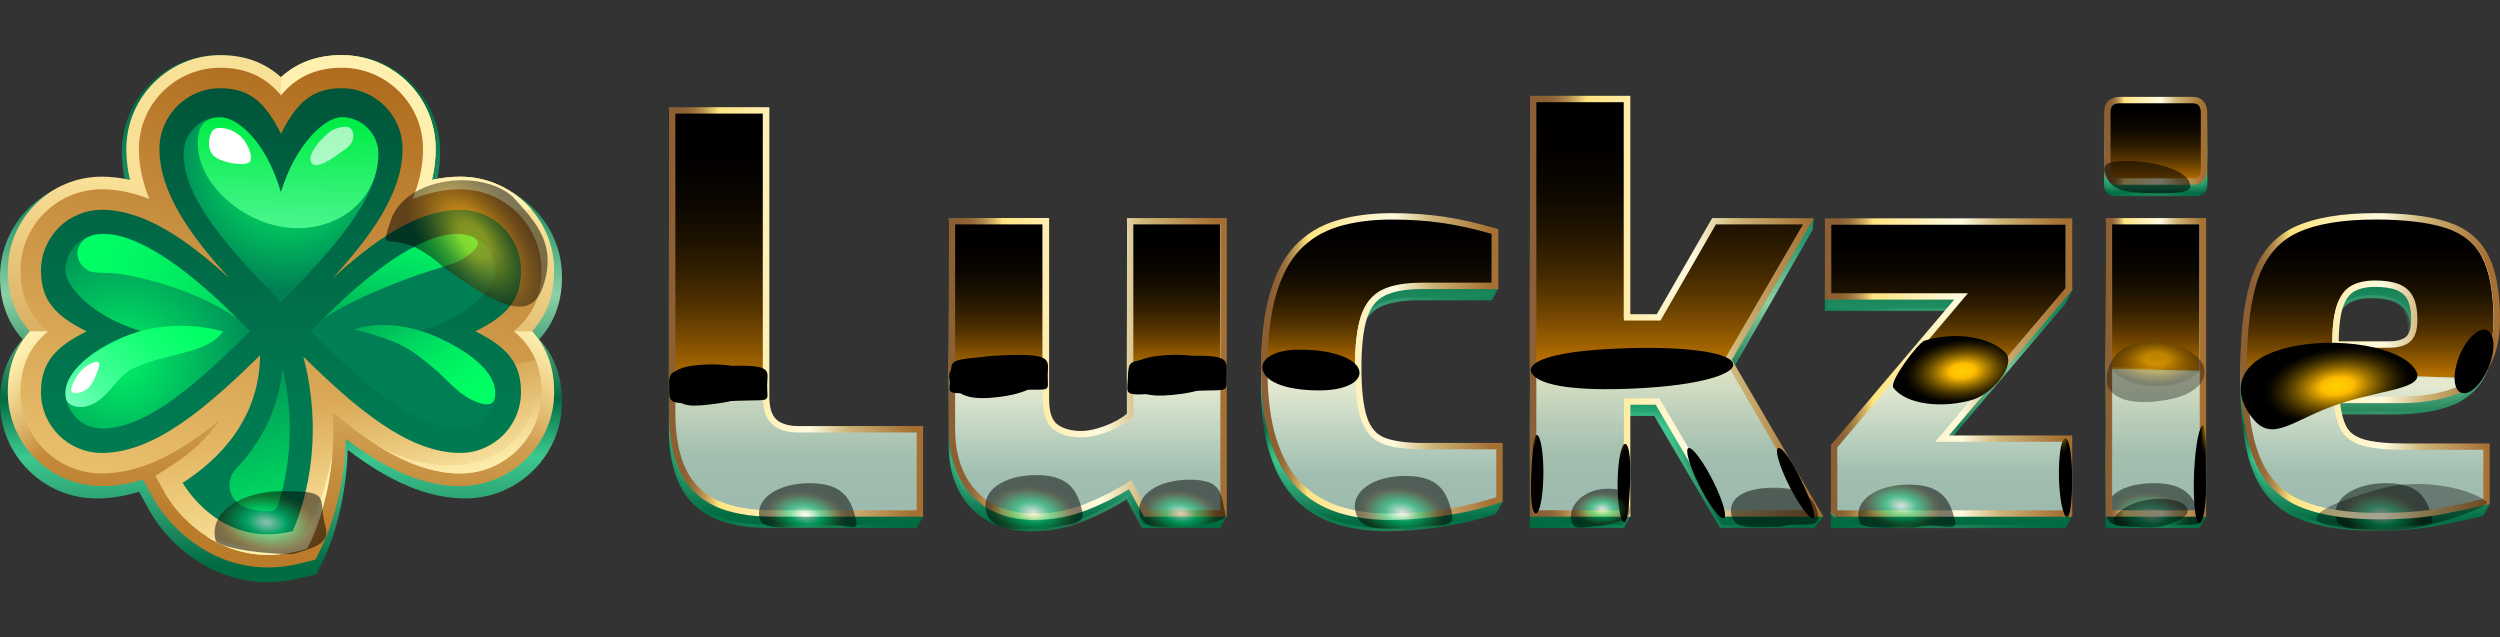<?xml version="1.0" encoding="UTF-8"?>
<svg id="Logo" xmlns="http://www.w3.org/2000/svg" xmlns:xlink="http://www.w3.org/1999/xlink" version="1.1" viewBox="0 0 102 26">
  <rect x="0" y="0" width="102" height="26" fill="#333333" stroke="none"/>
  <!-- Generator: Adobe Illustrator 29.7.1, SVG Export Plug-In . SVG Version: 2.1.1 Build 8)  -->
  <defs>
    <style>
      .st0 {
        fill: url(#linear-gradient2);
      }

      .st1 {
        fill: url(#linear-gradient1);
      }

      .st2 {
        fill: url(#linear-gradient9);
      }

      .st3 {
        fill: url(#linear-gradient3);
      }

      .st4 {
        fill: url(#linear-gradient6);
      }

      .st5 {
        fill: url(#linear-gradient8);
      }

      .st6 {
        fill: url(#linear-gradient7);
      }

      .st7 {
        fill: url(#linear-gradient5);
      }

      .st8 {
        fill: url(#linear-gradient4);
      }

      .st9 {
        fill: url(#radial-gradient27);
      }

      .st10 {
        fill: url(#radial-gradient28);
      }

      .st11 {
        fill: url(#radial-gradient29);
      }

      .st12 {
        fill: url(#linear-gradient60);
      }

      .st13 {
        fill: url(#linear-gradient62);
      }

      .st14 {
        fill: url(#linear-gradient40);
      }

      .st15 {
        fill: url(#linear-gradient41);
      }

      .st16 {
        fill: url(#linear-gradient42);
      }

      .st17 {
        fill: url(#linear-gradient46);
      }

      .st18 {
        fill: url(#linear-gradient48);
      }

      .st19 {
        fill: url(#linear-gradient43);
      }

      .st20 {
        fill: url(#linear-gradient44);
      }

      .st21 {
        fill: url(#linear-gradient47);
      }

      .st22 {
        fill: url(#linear-gradient45);
      }

      .st23 {
        fill: url(#linear-gradient49);
      }

      .st24 {
        fill: url(#linear-gradient50);
      }

      .st25 {
        fill: url(#linear-gradient51);
      }

      .st26 {
        fill: url(#linear-gradient52);
      }

      .st27 {
        fill: url(#linear-gradient59);
      }

      .st28 {
        fill: url(#linear-gradient53);
      }

      .st29 {
        fill: url(#linear-gradient56);
      }

      .st30 {
        fill: url(#linear-gradient54);
      }

      .st31 {
        fill: url(#linear-gradient57);
      }

      .st32 {
        fill: url(#linear-gradient55);
      }

      .st33 {
        fill: url(#linear-gradient58);
      }

      .st34 {
        fill: url(#linear-gradient18);
      }

      .st35 {
        fill: url(#linear-gradient12);
      }

      .st36 {
        fill: url(#linear-gradient15);
      }

      .st37 {
        fill: url(#linear-gradient16);
      }

      .st38 {
        fill: url(#linear-gradient11);
      }

      .st39 {
        fill: url(#linear-gradient10);
      }

      .st40 {
        fill: url(#linear-gradient17);
      }

      .st41 {
        fill: url(#linear-gradient14);
      }

      .st42 {
        fill: url(#linear-gradient19);
      }

      .st43 {
        fill: url(#linear-gradient);
      }

      .st44 {
        opacity: .22;
      }

      .st44, .st45, .st46, .st47, .st48, .st49, .st50, .st51, .st52, .st53 {
        mix-blend-mode: color-dodge;
      }

      .st54, .st55, .st56, .st57, .st58, .st59, .st60, .st61, .st62, .st63, .st64, .st65, .st66, .st67, .st68, .st69, .st70, .st71, .st72, .st73, .st74, .st75, .st76, .st77, .st45, .st46, .st47, .st48, .st49, .st50, .st51, .st52, .st53, .st78, .st79, .st80, .st81, .st82, .st83, .st84, .st85, .st86, .st87 {
        isolation: isolate;
      }

      .st55 {
        fill: url(#radial-gradient);
      }

      .st55, .st56, .st57, .st58, .st59, .st60, .st61, .st62, .st63, .st64, .st65, .st66, .st67, .st68, .st69, .st70, .st71, .st72, .st73, .st74, .st75, .st76, .st77, .st78, .st79, .st80, .st81, .st82, .st83, .st84, .st85, .st86 {
        mix-blend-mode: screen;
      }

      .st55, .st56, .st57, .st58, .st59, .st60, .st61, .st62, .st63, .st64, .st77 {
        opacity: .5;
      }

      .st56 {
        fill: url(#radial-gradient22);
      }

      .st57 {
        fill: url(#radial-gradient23);
      }

      .st58 {
        fill: url(#radial-gradient24);
      }

      .st59 {
        fill: url(#radial-gradient20);
      }

      .st60 {
        fill: url(#radial-gradient21);
      }

      .st61 {
        fill: url(#radial-gradient33);
      }

      .st62 {
        fill: url(#radial-gradient30);
      }

      .st63 {
        fill: url(#radial-gradient31);
      }

      .st64 {
        fill: url(#radial-gradient19);
      }

      .st65 {
        fill: url(#radial-gradient26);
        opacity: .59;
      }

      .st66 {
        fill: url(#radial-gradient25);
      }

      .st66, .st67 {
        opacity: .43;
      }

      .st67 {
        fill: url(#radial-gradient17);
      }

      .st68 {
        fill: url(#radial-gradient18);
        opacity: .68;
      }

      .st88, .st87 {
        fill: #fff;
      }

      .st69 {
        fill: url(#radial-gradient7);
      }

      .st70 {
        fill: url(#radial-gradient9);
      }

      .st71 {
        fill: url(#radial-gradient8);
      }

      .st72 {
        fill: url(#radial-gradient6);
      }

      .st73 {
        fill: url(#radial-gradient3);
      }

      .st74 {
        fill: url(#radial-gradient5);
      }

      .st75 {
        fill: url(#radial-gradient4);
      }

      .st76 {
        fill: url(#radial-gradient2);
      }

      .st89 {
        opacity: .4;
      }

      .st90 {
        opacity: .39;
      }

      .st91 {
        fill: #fff0b0;
      }

      .st77 {
        fill: url(#radial-gradient1);
      }

      .st45 {
        fill: url(#linear-gradient24);
      }

      .st46 {
        fill: url(#linear-gradient25);
      }

      .st47 {
        fill: url(#linear-gradient21);
      }

      .st48 {
        fill: url(#linear-gradient26);
      }

      .st49 {
        fill: url(#linear-gradient23);
      }

      .st50 {
        fill: url(#linear-gradient20);
      }

      .st51 {
        fill: url(#linear-gradient27);
      }

      .st52 {
        fill: url(#linear-gradient22);
      }

      .st53 {
        fill: url(#linear-gradient63);
      }

      .st92 {
        fill: url(#linear-gradient64);
        stroke: url(#linear-gradient65);
      }

      .st92, .st93, .st94, .st95, .st96, .st97, .st98, .st99, .st100, .st101 {
        stroke-miterlimit: 10;
      }

      .st92, .st100 {
        stroke-width: .135px;
      }

      .st93 {
        fill: url(#linear-gradient30);
        stroke: url(#linear-gradient31);
      }

      .st93, .st94, .st95, .st96, .st97, .st98, .st101 {
        stroke-width: .135px;
      }

      .st94 {
        fill: url(#linear-gradient38);
        stroke: url(#linear-gradient39);
      }

      .st95 {
        fill: url(#linear-gradient32);
        stroke: url(#linear-gradient33);
      }

      .st96 {
        fill: url(#linear-gradient34);
        stroke: url(#linear-gradient35);
      }

      .st97 {
        fill: url(#linear-gradient36);
        stroke: url(#linear-gradient37);
      }

      .st98 {
        fill: url(#linear-gradient28);
        stroke: url(#linear-gradient29);
      }

      .st99 {
        stroke: url(#linear-gradient66);
        stroke-width: .26px;
      }

      .st99, .st100, .st101 {
        fill: none;
      }

      .st100 {
        stroke: url(#linear-gradient61);
      }

      .st101 {
        stroke: url(#linear-gradient13);
      }

      .st78 {
        fill: url(#radial-gradient34);
      }

      .st79 {
        fill: url(#radial-gradient32);
      }

      .st80 {
        fill: url(#radial-gradient13);
      }

      .st81 {
        fill: url(#radial-gradient11);
      }

      .st82 {
        fill: url(#radial-gradient14);
      }

      .st83 {
        fill: url(#radial-gradient16);
      }

      .st84 {
        fill: url(#radial-gradient12);
      }

      .st85 {
        fill: url(#radial-gradient15);
      }

      .st86 {
        fill: url(#radial-gradient10);
      }

      .st87 {
        opacity: .64;
      }
    </style>
    <linearGradient id="linear-gradient" x1="32.469" y1="1333.377" x2="32.469" y2="1316.932" gradientTransform="translate(0 -1311.841)" gradientUnits="userSpaceOnUse">
      <stop offset=".033" stop-color="#016b42"/>
      <stop offset=".127" stop-color="#28976a"/>
      <stop offset=".237" stop-color="#3cc78f"/>
      <stop offset=".262" stop-color="#32b782"/>
      <stop offset=".309" stop-color="#188f60"/>
      <stop offset=".346" stop-color="#016b42"/>
      <stop offset=".544" stop-color="#8cd1a6"/>
      <stop offset=".67" stop-color="#39a174"/>
      <stop offset=".697" stop-color="#28976a"/>
      <stop offset=".937" stop-color="#016b42"/>
    </linearGradient>
    <linearGradient id="linear-gradient1" x1="44.376" y1="1333.509" x2="44.376" y2="1321.453" xlink:href="#linear-gradient"/>
    <linearGradient id="linear-gradient2" x1="56.376" y1="1333.509" x2="56.376" y2="1321.253" xlink:href="#linear-gradient"/>
    <linearGradient id="linear-gradient3" x1="68.403" y1="1333.377" x2="68.403" y2="1316.466" xlink:href="#linear-gradient"/>
    <linearGradient id="linear-gradient4" x1="87.958" y1="1333.377" x2="87.958" y2="1321.453" xlink:href="#linear-gradient"/>
    <linearGradient id="linear-gradient5" x1="87.951" y1="1319.835" x2="87.951" y2="1316.511" xlink:href="#linear-gradient"/>
    <linearGradient id="linear-gradient6" x1="96.57" y1="1333.487" x2="96.57" y2="1321.253" xlink:href="#linear-gradient"/>
    <linearGradient id="linear-gradient7" x1="27.275" y1="1325.1" x2="37.637" y2="1325.1" gradientTransform="translate(0 -1311.841)" gradientUnits="userSpaceOnUse">
      <stop offset=".033" stop-color="#016b42"/>
      <stop offset=".235" stop-color="#2b9f70"/>
      <stop offset=".297" stop-color="#3cc78f"/>
      <stop offset=".381" stop-color="#41c68f"/>
      <stop offset=".435" stop-color="#61bc8f"/>
      <stop offset=".442" stop-color="#66bb8f"/>
      <stop offset=".543" stop-color="#8cd1a6"/>
      <stop offset=".703" stop-color="#39a174"/>
      <stop offset=".737" stop-color="#28976a"/>
      <stop offset=".937" stop-color="#016b42"/>
    </linearGradient>
    <linearGradient id="linear-gradient8" x1="38.703" y1="1327.427" x2="50.07" y2="1327.427" xlink:href="#linear-gradient7"/>
    <linearGradient id="linear-gradient9" x1="51.467" y1="1327.327" x2="61.328" y2="1327.327" xlink:href="#linear-gradient7"/>
    <linearGradient id="linear-gradient10" x1="62.425" y1="1324.867" x2="74.372" y2="1324.867" xlink:href="#linear-gradient7"/>
    <linearGradient id="linear-gradient11" x1="85.907" y1="1327.094" x2="90.027" y2="1327.094" xlink:href="#linear-gradient7"/>
    <linearGradient id="linear-gradient12" x1="85.817" y1="1317.848" x2="90.08" y2="1317.848" xlink:href="#linear-gradient7"/>
    <linearGradient id="linear-gradient13" x1="91.456" y1="1327.316" x2="101.754" y2="1327.316" xlink:href="#linear-gradient7"/>
    <linearGradient id="linear-gradient14" x1="32.478" y1="1316.345" x2="32.478" y2="1332.79" gradientTransform="translate(0 -1311.841)" gradientUnits="userSpaceOnUse">
      <stop offset=".398" stop-color="#005338" stop-opacity=".1"/>
      <stop offset=".579" stop-color="#00744d" stop-opacity=".25"/>
      <stop offset=".854" stop-color="#005338" stop-opacity=".8"/>
      <stop offset="1" stop-color="#00492c" stop-opacity=".85"/>
    </linearGradient>
    <linearGradient id="linear-gradient15" x1="44.38" y1="1320.867" x2="44.38" y2="1332.923" xlink:href="#linear-gradient14"/>
    <linearGradient id="linear-gradient16" x1="56.381" y1="1320.667" x2="56.381" y2="1332.923" xlink:href="#linear-gradient14"/>
    <linearGradient id="linear-gradient17" x1="68.36" y1="1315.88" x2="68.36" xlink:href="#linear-gradient14"/>
    <linearGradient id="linear-gradient18" x1="87.951" y1="1315.924" x2="87.951" xlink:href="#linear-gradient14"/>
    <linearGradient id="linear-gradient19" x1="96.706" y1="1320.667" x2="96.706" y2="1332.901" xlink:href="#linear-gradient14"/>
    <radialGradient id="radial-gradient" cx="-3622.287" cy="-1314.612" fx="-3622.287" fy="-1314.612" r="7.753" gradientTransform="translate(254.901 -448.689) rotate(-103.856) scale(.134 .209) skewX(-21.489)" gradientUnits="userSpaceOnUse">
      <stop offset=".041" stop-color="#fff"/>
      <stop offset=".379" stop-color="#00c06e"/>
      <stop offset=".83" stop-color="#1b1400"/>
      <stop offset=".93" stop-color="#070500"/>
      <stop offset="1" stop-color="#000"/>
    </radialGradient>
    <radialGradient id="radial-gradient1" cx="-3622.13" cy="-1270.931" fx="-3622.13" fy="-1270.931" r="7.996" xlink:href="#radial-gradient"/>
    <linearGradient id="linear-gradient20" x1="29.206" y1="1327.546" x2="29.206" y2="1316.374" gradientTransform="translate(0 -1311.841)" gradientUnits="userSpaceOnUse">
      <stop offset="0" stop-color="#c07600"/>
      <stop offset=".07" stop-color="#a26300"/>
      <stop offset=".18" stop-color="#774900"/>
      <stop offset=".29" stop-color="#523200"/>
      <stop offset=".41" stop-color="#342000"/>
      <stop offset=".53" stop-color="#1d1200"/>
      <stop offset=".66" stop-color="#0c0700"/>
      <stop offset=".81" stop-color="#030100"/>
      <stop offset="1" stop-color="#000"/>
    </linearGradient>
    <linearGradient id="linear-gradient21" x1="40.62" y1="1327.139" x2="40.62" y2="1320.896" xlink:href="#linear-gradient20"/>
    <linearGradient id="linear-gradient22" x1="47.878" y1="1326.957" x2="47.878" y2="1320.896" xlink:href="#linear-gradient20"/>
    <linearGradient id="linear-gradient23" x1="56.157" y1="1326.857" x2="56.157" y2="1320.696" xlink:href="#linear-gradient20"/>
    <linearGradient id="linear-gradient24" x1="68.035" y1="1326.744" x2="68.035" y2="1315.909" xlink:href="#linear-gradient20"/>
    <linearGradient id="linear-gradient25" x1="87.826" y1="1326.964" x2="87.826" y2="1320.896" xlink:href="#linear-gradient20"/>
    <linearGradient id="linear-gradient26" x1="88.009" y1="1319.249" x2="88.009" y2="1315.924" xlink:href="#linear-gradient20"/>
    <linearGradient id="linear-gradient27" x1="96.57" y1="1327.271" x2="96.57" y2="1320.696" xlink:href="#linear-gradient20"/>
    <linearGradient id="linear-gradient28" x1="32.459" y1="1326.735" x2="32.459" y2="1344.571" gradientTransform="translate(0 -1311.841)" gradientUnits="userSpaceOnUse">
      <stop offset="0" stop-color="#f7de86" stop-opacity=".8"/>
      <stop offset=".39" stop-color="#005338" stop-opacity=".1"/>
      <stop offset=".579" stop-color="#00744d" stop-opacity=".25"/>
      <stop offset=".854" stop-color="#005338" stop-opacity=".8"/>
      <stop offset="1" stop-color="#00492c" stop-opacity=".85"/>
    </linearGradient>
    <linearGradient id="linear-gradient29" x1="27.338" y1="1330.108" x2="37.579" y2="1330.108" gradientTransform="translate(0 -1311.841)" gradientUnits="userSpaceOnUse">
      <stop offset=".328" stop-color="#f7de86" stop-opacity=".8"/>
      <stop offset=".758" stop-color="#005338" stop-opacity=".1"/>
      <stop offset=".99" stop-color="#00744d" stop-opacity=".25"/>
    </linearGradient>
    <linearGradient id="linear-gradient30" x1="44.36" y1="1326.735" x2="44.36" y2="1344.571" xlink:href="#linear-gradient28"/>
    <linearGradient id="linear-gradient31" x1="38.752" y1="1329.921" x2="49.968" y2="1329.921" xlink:href="#linear-gradient29"/>
    <linearGradient id="linear-gradient32" x1="56.361" y1="1326.735" x2="56.361" y2="1344.571" xlink:href="#linear-gradient28"/>
    <linearGradient id="linear-gradient33" x1="51.495" y1="1329.882" x2="61.227" y2="1329.882" xlink:href="#linear-gradient29"/>
    <linearGradient id="linear-gradient34" x1="68.34" y1="1326.735" x2="68.34" y2="1344.571" xlink:href="#linear-gradient28"/>
    <linearGradient id="linear-gradient35" x1="62.466" y1="1329.779" x2="74.264" y2="1329.779" xlink:href="#linear-gradient29"/>
    <linearGradient id="linear-gradient36" x1="87.943" x2="87.943" y2="1344.571" xlink:href="#linear-gradient28"/>
    <linearGradient id="linear-gradient37" x1="85.958" y1="1329.858" x2="89.928" y2="1329.858" xlink:href="#linear-gradient29"/>
    <linearGradient id="linear-gradient38" x1="96.476" y1="1326.735" x2="96.476" y2="1344.571" xlink:href="#linear-gradient28"/>
    <linearGradient id="linear-gradient39" x1="91.455" y1="1329.969" x2="101.497" y2="1329.969" xlink:href="#linear-gradient29"/>
    <linearGradient id="linear-gradient40" x1="27.295" y1="1324.568" x2="37.662" y2="1324.568" gradientTransform="translate(0 -1311.841)" gradientUnits="userSpaceOnUse">
      <stop offset=".049" stop-color="#8c6034"/>
      <stop offset=".072" stop-color="#906436"/>
      <stop offset=".098" stop-color="#9b723e"/>
      <stop offset=".125" stop-color="#af894b"/>
      <stop offset=".153" stop-color="#cba85d"/>
      <stop offset=".182" stop-color="#eed174"/>
      <stop offset=".194" stop-color="#ffe47f"/>
      <stop offset=".277" stop-color="#ffe998"/>
      <stop offset=".46" stop-color="#fff5cb"/>
      <stop offset=".551" stop-color="#fffadf"/>
      <stop offset=".703" stop-color="#ceb578"/>
      <stop offset=".953" stop-color="#a67033"/>
    </linearGradient>
    <linearGradient id="linear-gradient41" x1="38.709" y1="1326.895" x2="50.051" y2="1326.895" xlink:href="#linear-gradient40"/>
    <linearGradient id="linear-gradient42" x1="51.452" y1="1326.795" x2="61.309" y2="1326.795" xlink:href="#linear-gradient40"/>
    <linearGradient id="linear-gradient43" x1="62.422" y1="1324.335" x2="74.393" y2="1324.335" xlink:href="#linear-gradient40"/>
    <linearGradient id="linear-gradient44" x1="85.849" y1="1324.357" x2="90.054" y2="1324.357" xlink:href="#linear-gradient40"/>
    <linearGradient id="linear-gradient45" x1="91.411" y1="1326.784" x2="102" y2="1326.784" xlink:href="#linear-gradient40"/>
    <radialGradient id="radial-gradient2" cx="-4273.787" cy="490" fx="-4273.787" fy="490" r="14.707" gradientTransform="translate(-345.243 -348.162) rotate(-131.418) scale(.123 .183) skewX(-32.711)" gradientUnits="userSpaceOnUse">
      <stop offset=".05" stop-color="#ffce00"/>
      <stop offset=".22" stop-color="#ffbc00"/>
      <stop offset=".26" stop-color="#edae00"/>
      <stop offset=".42" stop-color="#a67a00"/>
      <stop offset=".57" stop-color="#6a4e00"/>
      <stop offset=".71" stop-color="#3c2c00"/>
      <stop offset=".83" stop-color="#1b1400"/>
      <stop offset=".93" stop-color="#070500"/>
      <stop offset="1" stop-color="#000"/>
    </radialGradient>
    <radialGradient id="radial-gradient3" cx="-7006.098" cy="263.198" fx="-7006.098" fy="263.198" r="16.621" gradientTransform="translate(-331.089 -287.809) rotate(-137.056) scale(.064 .189) skewX(-70.307)" xlink:href="#radial-gradient2"/>
    <radialGradient id="radial-gradient4" cx="-6976.97" cy="167.717" fx="-6976.97" fy="167.717" r="13.38" gradientTransform="translate(-331.089 -287.809) rotate(-137.056) scale(.064 .189) skewX(-70.307)" xlink:href="#radial-gradient2"/>
    <radialGradient id="radial-gradient5" cx="-6987.208" cy="193.801" fx="-6987.208" fy="193.801" r="13.291" gradientTransform="translate(-331.089 -287.809) rotate(-137.056) scale(.064 .189) skewX(-70.307)" xlink:href="#radial-gradient2"/>
    <radialGradient id="radial-gradient6" cx="-6971.27" cy="125.084" fx="-6971.27" fy="125.084" r="13.218" gradientTransform="translate(-331.089 -287.809) rotate(-137.056) scale(.064 .189) skewX(-70.307)" xlink:href="#radial-gradient2"/>
    <radialGradient id="radial-gradient7" cx="-7036.474" cy="23.456" fx="-7036.474" fy="23.456" r="16.912" gradientTransform="translate(-119.934 -310.331) rotate(-117.714) scale(.052 .106) skewX(-46.306)" xlink:href="#radial-gradient2"/>
    <radialGradient id="radial-gradient8" cx="-6954.037" cy="-240.729" fx="-6954.037" fy="-240.729" r="16.685" gradientTransform="translate(-132.941 -285.489) rotate(-125.257) scale(.052 .106) skewX(-46.306)" xlink:href="#radial-gradient2"/>
    <radialGradient id="radial-gradient9" cx="-6934.314" cy="-297.454" fx="-6934.314" fy="-297.454" r="16.554" gradientTransform="translate(-132.941 -285.489) rotate(-125.257) scale(.052 .106) skewX(-46.306)" xlink:href="#radial-gradient2"/>
    <radialGradient id="radial-gradient10" cx="-6905.358" cy="-387.433" fx="-6905.358" fy="-387.433" r="16.401" gradientTransform="translate(-132.941 -285.489) rotate(-125.257) scale(.052 .106) skewX(-46.306)" xlink:href="#radial-gradient2"/>
    <radialGradient id="radial-gradient11" cx="-4740.158" cy="3670.327" fx="-4740.158" fy="3670.327" r="17.461" gradientTransform="translate(210.774 -415.522) rotate(-57.619) scale(.073 .037) skewX(-15.877)" xlink:href="#radial-gradient2"/>
    <radialGradient id="radial-gradient12" cx="-5132.911" cy="71.032" fx="-5132.911" fy="71.032" r="17.022" gradientTransform="translate(130.73 -532.77) rotate(-85.641) scale(.107 .017) skewX(-13.695)" xlink:href="#radial-gradient2"/>
    <radialGradient id="radial-gradient13" cx="-6995.897" cy="-6957.804" fx="-6995.897" fy="-6957.804" r="16.888" gradientTransform="translate(-8.412 -444.608) rotate(-114.315) scale(.086 .017) skewX(-13.816)" xlink:href="#radial-gradient2"/>
    <radialGradient id="radial-gradient14" cx="-7027.363" cy="-7154.909" fx="-7027.363" fy="-7154.909" r="17.461" gradientTransform="translate(-8.412 -444.608) rotate(-114.315) scale(.086 .017) skewX(-13.816)" xlink:href="#radial-gradient2"/>
    <radialGradient id="radial-gradient15" cx="-5982.942" cy="-1722.316" fx="-5982.942" fy="-1722.316" r="16.38" gradientTransform="translate(118.204 -458.725) rotate(-86.829) scale(.086 .017) skewX(-13.816)" xlink:href="#radial-gradient2"/>
    <radialGradient id="radial-gradient16" cx="-5931.686" cy="-1511.228" fx="-5931.686" fy="-1511.228" r="16.569" gradientTransform="translate(118.204 -458.725) rotate(-86.829) scale(.086 .017) skewX(-13.816)" xlink:href="#radial-gradient2"/>
    <radialGradient id="radial-gradient17" cx="-4344.283" cy="469.734" fx="-4344.283" fy="469.734" r="10.794" gradientTransform="translate(-299.437 -401.084) rotate(-125.046) scale(.122 .167) skewX(-29.783)" gradientUnits="userSpaceOnUse">
      <stop offset=".05" stop-color="#ffce00" stop-opacity=".8"/>
      <stop offset=".22" stop-color="#ffbc00"/>
      <stop offset=".26" stop-color="#edae00"/>
      <stop offset=".42" stop-color="#a67a00"/>
      <stop offset=".57" stop-color="#6a4e00"/>
      <stop offset=".71" stop-color="#3c2c00"/>
      <stop offset=".83" stop-color="#1b1400"/>
      <stop offset=".93" stop-color="#070500"/>
      <stop offset="1" stop-color="#000" stop-opacity=".8"/>
    </radialGradient>
    <radialGradient id="radial-gradient18" cx="-4368.735" cy="921.611" fx="-4368.735" fy="921.611" r="5.453" gradientTransform="translate(-452.16 -491.774) rotate(-117.517) scale(.128 .27) skewX(-47.939)" xlink:href="#radial-gradient17"/>
    <radialGradient id="radial-gradient19" cx="-3622.568" cy="-1456.48" fx="-3622.568" fy="-1456.48" r="8.478" xlink:href="#radial-gradient"/>
    <radialGradient id="radial-gradient20" cx="-3623.251" cy="-1498.435" fx="-3623.251" fy="-1498.435" r="7.629" xlink:href="#radial-gradient"/>
    <radialGradient id="radial-gradient21" cx="-3624.418" cy="-1569.744" fx="-3624.418" fy="-1569.744" r="7.87" xlink:href="#radial-gradient"/>
    <radialGradient id="radial-gradient22" cx="-3623.197" cy="-1526.453" fx="-3623.197" fy="-1526.453" r="8.609" xlink:href="#radial-gradient"/>
    <radialGradient id="radial-gradient23" cx="-4239.54" cy="-1503.631" fx="-4239.54" fy="-1503.631" r="8.52" gradientTransform="translate(211.094 -354.439) rotate(-100.308) scale(.087 .14) skewX(-11.145)" xlink:href="#radial-gradient"/>
    <radialGradient id="radial-gradient24" cx="-3806.039" cy="-1417.592" fx="-3806.039" fy="-1417.592" r="8.11" gradientTransform="translate(239.813 -412.015) rotate(-102.699) scale(.115 .182) skewX(-18.275)" xlink:href="#radial-gradient"/>
    <radialGradient id="radial-gradient25" cx="-4352.151" cy="748.656" fx="-4352.151" fy="748.656" r="9.111" gradientTransform="translate(-507.925 -319.554) rotate(-133.837) scale(.128 .27) skewX(-47.939)" xlink:href="#radial-gradient17"/>
    <radialGradient id="radial-gradient26" cx="-4569.844" cy="606.01" fx="-4569.844" fy="606.01" r="6.364" gradientTransform="translate(-353.529 -325.697) rotate(-129.914) scale(.108 .192) skewX(-39.517)" xlink:href="#radial-gradient17"/>
    <linearGradient id="linear-gradient46" x1="11.465" y1="3.248" x2="11.465" y2="24.752" gradientTransform="translate(0 27) scale(1 -1)" xlink:href="#linear-gradient"/>
    <linearGradient id="linear-gradient47" x1="12.846" y1="1313.235" x2="10.535" y2="1333.508" gradientTransform="translate(0 -1311.841)" gradientUnits="userSpaceOnUse">
      <stop offset=".34" stop-color="#f8e096"/>
      <stop offset="1" stop-color="#ba7b2b"/>
    </linearGradient>
    <linearGradient id="linear-gradient48" x1="22.513" y1="1325.807" x2="20.312" y2="1328.956" gradientTransform="translate(0 -1311.841)" gradientUnits="userSpaceOnUse">
      <stop offset="0" stop-color="#fff0b0"/>
      <stop offset="1" stop-color="#f8e096" stop-opacity="0"/>
    </linearGradient>
    <linearGradient id="linear-gradient49" x1=".345" y1="1326.791" x2="2.9" y2="1328.993" xlink:href="#linear-gradient48"/>
    <linearGradient id="linear-gradient50" x1="15.167" y1="1307.707" x2="8.528" y2="1339.361" gradientTransform="translate(0 -1311.841)" gradientUnits="userSpaceOnUse">
      <stop offset="0" stop-color="#994b00"/>
      <stop offset=".83" stop-color="#eec774"/>
    </linearGradient>
    <linearGradient id="linear-gradient51" x1="11.886" y1="1328.914" x2="13.841" y2="1334.072" gradientTransform="translate(0 -1311.841)" gradientUnits="userSpaceOnUse">
      <stop offset="0" stop-color="#f3d98f" stop-opacity="0"/>
      <stop offset="1" stop-color="#fff0b0"/>
    </linearGradient>
    <linearGradient id="linear-gradient52" x1="11.465" y1="1333.769" x2="11.465" y2="1314.826" gradientTransform="translate(0 -1311.841)" gradientUnits="userSpaceOnUse">
      <stop offset="0" stop-color="#007f54"/>
      <stop offset=".28" stop-color="#007950"/>
      <stop offset=".66" stop-color="#006845"/>
      <stop offset="1" stop-color="#005338"/>
    </linearGradient>
    <linearGradient id="linear-gradient53" x1="12.286" y1="1335.342" x2="9.319" y2="1325.635" gradientTransform="translate(0 -1311.841)" gradientUnits="userSpaceOnUse">
      <stop offset="0" stop-color="#00ff65"/>
      <stop offset=".26" stop-color="#00e161"/>
      <stop offset=".82" stop-color="#009857"/>
      <stop offset="1" stop-color="#007f54"/>
    </linearGradient>
    <radialGradient id="radial-gradient27" cx="-135.997" cy="1330.081" fx="-135.997" fy="1330.081" r="25.073" gradientTransform="translate(38.906 -259.183) scale(.2)" gradientUnits="userSpaceOnUse">
      <stop offset=".22" stop-color="#00e564"/>
      <stop offset="1" stop-color="#007f54"/>
    </radialGradient>
    <radialGradient id="radial-gradient28" cx="-94.665" cy="297.124" fx="-94.665" fy="297.124" r="41.011" gradientTransform="translate(38.906 8.716) scale(.2 -.2)" xlink:href="#radial-gradient27"/>
    <radialGradient id="radial-gradient29" cx="-169.318" cy="1369.864" fx="-169.318" fy="1369.864" r="30.614" gradientTransform="translate(38.906 -259.183) scale(.2)" gradientUnits="userSpaceOnUse">
      <stop offset=".1" stop-color="#00e564"/>
      <stop offset="1" stop-color="#007f54"/>
    </radialGradient>
    <linearGradient id="linear-gradient54" x1="2.754" y1="1322.125" x2="16.428" y2="1325.229" gradientTransform="translate(0 -1311.841)" gradientUnits="userSpaceOnUse">
      <stop offset="0" stop-color="#00ff65"/>
      <stop offset=".16" stop-color="#00fa64"/>
      <stop offset=".34" stop-color="#00ec62"/>
      <stop offset=".53" stop-color="#00d45f"/>
      <stop offset=".74" stop-color="#00b45b"/>
      <stop offset=".95" stop-color="#008a55"/>
      <stop offset="1" stop-color="#007f54"/>
    </linearGradient>
    <linearGradient id="linear-gradient55" x1="11.775" y1="1316.812" x2="11.572" y2="1325.968" gradientTransform="translate(0 -1311.841)" gradientUnits="userSpaceOnUse">
      <stop offset="0" stop-color="#00ed46"/>
      <stop offset="1" stop-color="#9effde"/>
    </linearGradient>
    <linearGradient id="linear-gradient56" x1="7.914" y1="1324.232" x2="2.6" y2="1329.815" gradientTransform="translate(0 -1311.841)" gradientUnits="userSpaceOnUse">
      <stop offset="0" stop-color="#00ff65"/>
      <stop offset=".14" stop-color="#04ff68"/>
      <stop offset=".3" stop-color="#12ff73"/>
      <stop offset=".47" stop-color="#2aff85"/>
      <stop offset=".66" stop-color="#4aff9e"/>
      <stop offset=".84" stop-color="#74ffbd"/>
      <stop offset="1" stop-color="#9effde"/>
    </linearGradient>
    <linearGradient id="linear-gradient57" x1="17.171" y1="1319.584" x2="15.545" y2="1326.976" xlink:href="#linear-gradient54"/>
    <linearGradient id="linear-gradient58" x1="18.982" y1="1328.621" x2="14.907" y2="1323.078" xlink:href="#linear-gradient54"/>
    <linearGradient id="linear-gradient59" x1="18.61" y1="1328" x2="18.563" y2="1332.577" gradientTransform="translate(0 -1311.841)" gradientUnits="userSpaceOnUse">
      <stop offset="0" stop-color="#fff0b0" stop-opacity="0"/>
      <stop offset="1" stop-color="#fff0b0"/>
    </linearGradient>
    <radialGradient id="radial-gradient30" cx="-566.669" cy="2895.858" fx="-566.669" fy="2895.858" r="10.14" gradientTransform="translate(617.129 -47.019) rotate(-103.666) scale(.134 -.209) skewX(21.489)" xlink:href="#radial-gradient"/>
    <radialGradient id="radial-gradient31" cx="-2126.764" cy="1885.402" fx="-2126.764" fy="1885.402" r="15.897" gradientTransform="translate(457.692 7.646) rotate(-71.414) scale(.15 -.22) skewX(32.08)" xlink:href="#radial-gradient2"/>
    <linearGradient id="linear-gradient60" x1="79.502" y1="5.463" x2="79.502" y2="17.375" gradientTransform="translate(0 27) scale(1 -1)" xlink:href="#linear-gradient"/>
    <linearGradient id="linear-gradient61" x1="74.455" y1="11.473" x2="84.576" y2="11.473" gradientTransform="translate(0 27) scale(1 -1)" xlink:href="#linear-gradient7"/>
    <linearGradient id="linear-gradient62" x1="79.503" y1="17.961" x2="79.503" y2="6.048" gradientTransform="translate(0 27) scale(1 -1)" xlink:href="#linear-gradient14"/>
    <linearGradient id="linear-gradient63" x1="79.388" y1="12.01" x2="79.388" y2="17.936" gradientTransform="translate(0 27) scale(1 -1)" xlink:href="#linear-gradient20"/>
    <linearGradient id="linear-gradient64" x1="79.605" y1="12.098" x2="79.605" y2="-5.722" gradientTransform="translate(0 27) scale(1 -1)" xlink:href="#linear-gradient28"/>
    <linearGradient id="linear-gradient65" x1="74.744" y1="9.034" x2="84.467" y2="9.034" gradientTransform="translate(0 27) scale(1 -1)" xlink:href="#linear-gradient29"/>
    <linearGradient id="linear-gradient66" x1="74.457" y1="12.005" x2="84.549" y2="12.005" gradientTransform="translate(0 27) scale(1 -1)" xlink:href="#linear-gradient40"/>
    <radialGradient id="radial-gradient32" cx="263.751" cy="682.786" fx="263.751" fy="682.786" r="17.451" gradientTransform="translate(181.768 4.938) rotate(-130.473) scale(.087 -.123) skewX(30.726)" xlink:href="#radial-gradient2"/>
    <radialGradient id="radial-gradient33" cx="-446.919" cy="2577.706" fx="-446.919" fy="2577.706" r="7.79" gradientTransform="translate(618.861 -34.506) rotate(-103.856) scale(.134 -.209) skewX(21.489)" xlink:href="#radial-gradient"/>
    <radialGradient id="radial-gradient34" cx="-5861.554" cy="-936.745" fx="-5861.554" fy="-936.745" r="16.875" gradientTransform="translate(111.059 -466.74) rotate(-88.703) scale(.086 .017) skewX(-13.816)" xlink:href="#radial-gradient2"/>
  </defs>
  <g class="st54">
    <g id="Layer_1">
      <g>
        <g>
          <path class="st43" d="M31.711,17.967c-.2-.089-.347-.229-.443-.421-.096-.192-.144-.443-.144-.753V5.091h-3.834v12.345c0,.961.147,1.744.443,2.349.295.606.746,1.049,1.352,1.33.606.281,1.374.421,2.305.421h6.006l.254-.419-.254-3.016h-4.987c-.266,0-.499-.044-.698-.133h0Z"/>
          <path class="st1" d="M45.972,17.524c-.252.222-.573.407-.964.554-.392.148-.735.222-1.03.222-.429,0-.776-.096-1.042-.288-.266-.192-.399-.569-.399-1.13v-7.269h-3.834v8.466c0,1.108.299,1.984.898,2.626.598.643,1.422.964,2.471.964.739,0,1.441-.133,2.106-.399.665-.266,1.263-.569,1.795-.909l.643,1.175h3.169l.265-.477-.265-11.447h-3.812v7.912s0,0,0,0Z"/>
          <path class="st0" d="M56.311,18.566c-.377-.147-.643-.454-.798-.92s-.233-1.149-.233-2.05.078-1.592.233-2.072c.155-.48.421-.812.798-.997.377-.185.898-.277,1.562-.277h2.992l.271-.484-.271-1.732c-.753-.222-1.456-.38-2.106-.476-.65-.096-1.352-.144-2.106-.144-.842,0-1.588.1-2.238.299-.65.199-1.193.532-1.629.997-.436.465-.768,1.101-.997,1.906-.229.805-.344,1.814-.344,3.025,0,1.167.125,2.139.377,2.914.251.776.602,1.389,1.053,1.839.451.451.986.776,1.607.975.621.199,1.3.299,2.039.299.517,0,1.053-.03,1.607-.089.554-.059,1.086-.144,1.596-.255.51-.111.949-.233,1.319-.366l.262-.495-.262-1.677h-3.125c-.695,0-1.23-.074-1.607-.222,0,0,0,0,0,0Z"/>
          <polygon class="st3" points="73.961 9.362 73.993 8.918 67.537 13.535 66.251 13.535 66.251 4.625 62.417 4.625 62.417 21.536 66.251 21.536 66.507 21.082 66.251 16.97 67.492 16.97 70.174 21.536 74.03 21.536 74.39 21.075 70.722 15.028 73.961 9.362"/>
          <polygon class="st8" points="85.909 21.536 89.743 21.536 90.006 21.116 89.743 9.612 85.909 9.612 85.909 21.536"/>
          <path class="st7" d="M89.594,4.67h-3.241c-.34,0-.51.17-.51.51v2.327c0,.325.17.488.51.488h3.241c.31,0,.465-.162.465-.488v-2.327c0-.147-.037-.269-.111-.366-.074-.096-.192-.144-.355-.144Z"/>
          <path class="st4" d="M96.259,18.632c-.384-.118-.646-.318-.787-.598-.141-.281-.233-.657-.277-1.13h2.527c.827,0,1.54-.1,2.139-.299.598-.199,1.06-.539,1.385-1.02.325-.48.488-1.141.488-1.984,0-1.108-.159-1.965-.476-2.571-.318-.606-.839-1.027-1.562-1.263-.724-.236-1.699-.355-2.926-.355-1.345,0-2.408.177-3.192.532-.783.355-1.341.979-1.673,1.873-.332.894-.499,2.154-.499,3.779,0,1.581.181,2.811.543,3.69.362.879.949,1.493,1.762,1.84.812.347,1.884.521,3.214.521.975,0,1.814-.066,2.516-.199.702-.133,1.326-.266,1.873-.399l.264-.482-.264-1.757h-3.347c-.754,0-1.322-.059-1.706-.177h0ZM95.317,13.125c.111-.362.284-.613.521-.753.236-.14.546-.211.931-.211.384,0,.694.048.931.144.236.096.406.251.51.465.103.214.155.499.155.853,0,.384-.082.65-.244.798-.163.148-.429.222-.798.222h-2.172c0-.65.055-1.156.166-1.518Z"/>
        </g>
        <g class="st44">
          <path class="st6" d="M37.355,21.549h-5.967c-.925,0-1.7-.144-2.303-.427-.609-.286-1.069-.744-1.366-1.362-.295-.612-.444-1.412-.444-2.379V4.969h3.918v11.77c0,.299.045.542.135.723.088.179.221.307.405.39h0c.187.085.41.127.662.127h4.984l.258,3.1s-.281.471-.281.471ZM27.408,5.104v12.277c0,.946.145,1.726.431,2.32.283.589.722,1.026,1.303,1.298.586.275,1.342.415,2.247.415h5.891l.22-.368-.244-2.932h-4.861c-.271,0-.512-.047-.716-.139h0c-.211-.095-.369-.247-.47-.453-.099-.2-.149-.463-.149-.784V5.104h-3.651Z"/>
          <path class="st5" d="M42.105,21.682c-1.053,0-1.893-.332-2.495-.986-.602-.653-.907-1.552-.907-2.672v-8.534h3.93v7.337c0,.536.124.898.367,1.075.25.183.584.275.992.275.283,0,.618-.073.997-.217.366-.139.837-.315,1.076-.522v-7.949h3.742l.264,11.531-.29.528h-3.217l-.621-1.147c-.512.325-1.093.619-1.728.876-.663.268-1.373.404-2.109.404,0,0,0,0,0,0ZM38.837,9.625v8.399c0,1.085.293,1.954.871,2.58.577.625,1.383.943,2.397.943.719,0,1.412-.133,2.06-.394.653-.264,1.247-.568,1.766-.903l.06-.039.652,1.203h3.059l.234-.426-.26-11.362h-3.642v7.875l-.023.02c-.254.226-.582.417-.975.567-.393.15-.745.226-1.044.226-.437,0-.797-.101-1.071-.301-.281-.204-.423-.603-.423-1.185v-7.202h-3.662,0Z"/>
          <path class="st2" d="M56.475,21.682c-.742,0-1.411-.139-2.036-.339-.628-.202-1.137-.528-1.593-.985-.456-.456-.717-1.054-.97-1.837-.252-.778-.38-1.766-.38-2.935,0-1.213.117-2.237.346-3.044.231-.812.407-1.463.849-1.934.442-.472 1-.814,1.659-1.016.653-.201,1.413-.302,2.258-.302.752,0,1.464.049,2.115.145.652.097,1.363.258,2.115.479l.042.012.247,1.857-.269.48h-3.032c-.651,0-1.167.091-1.533.27-.358.176-.615.498-.763.958-.152.471-.23,1.161-.23,2.051s.077,1.572.229,2.029c.148.444.403.739.758.878h0c.366.144.899.217,1.582.217h3.183l.275,1.757-.285.538-.025.009c-.371.134-.818.258-1.327.368-.512.111-1.051.198-1.603.256-.556.059-1.099.089-1.614.089,0,0,0,0,0,0ZM56.608,9.426c-.832,0-1.578.1-2.219.296-.636.195-1.174.524-1.599.979-.426.455-.757,1.087-.982,1.878-.226.795-.341,1.807-.341,3.007,0,1.155.126,2.129.373,2.894.247.762.595,1.372,1.036,1.813.44.441.972.763,1.58.959.611.196,1.29.296,2.018.296.51,0,1.048-.03,1.6-.088.547-.058,1.081-.143,1.588-.254.493-.107.925-.226,1.286-.354l.239-.452-.25-1.598h-3.067c-.7,0-1.249-.076-1.631-.226-.395-.154-.676-.478-.837-.961-.157-.47-.236-1.167-.236-2.071s.079-1.608.236-2.093c.16-.496.44-.845.832-1.037.384-.188.92-.284,1.592-.284h2.952l.208-.371-.23-1.725c-.73-.213-1.421-.368-2.054-.462-.645-.095-1.35-.143-2.096-.143,0,0,0,0,0,0Z"/>
          <path class="st39" d="M74.019,21.549h-3.763l-.082-.013-2.679-4.572-1.219.019.253,4.061-.285.505h-3.819v-.068s.024-16.978.024-16.978h3.823v8.909h1.179l2.258-3.918,4.262-.554-3.633,6.204,4.035,5.895s-.353.509-.353.509ZM70.243,21.414h3.705l.26-.374-4.03-5.889,3.537-6.04-3.923.51-2.263,3.928h-1.392V4.638h-3.553l-.024,16.775h3.605l.227-.402-.259-4.164,1.44-.019.019.033,2.651,4.551h0Z"/>
          <path class="st38" d="M89.734,21.549h-3.826l.071-12.591h3.969l0.0.067.08,12.056-.293.468s0,0,0,0ZM86.043,21.414h3.616l.232-.371-.079-11.95h-3.7s-.069,12.32-.069,12.32Z"/>
          <path class="st35" d="M89.547,8.007h-3.241c-.118,0-.266-.015-.367-.134-.132-.154-.155-.454-.074-.972l-.001-1.794c-.033-.018-.077-.073-.016-.378.024-.121.16-.723.458-.723h3.241c.184,0,.321.057.408.17.104.136.125.94.125.948v2.327c0,.363-.184.555-.533.555ZM85.994,4.811l.004.216v1.884c-.074.479-.06.754.042.873.052.06.133.087.265.087h3.241c.271,0,.398-.134.398-.42v-2.327c0-.2-.044-.791-.097-.865-.061-.079-.159-.117-.301-.117h-3.241c-.05,0-.097.049-.128.09-.117.157-.191.447-.217.629l.033-.05h0Z"/>
          <path class="st101" d="M96.212,18.578c-.384-.118-.646-.318-.787-.598-.141-.281-.233-.657-.277-1.13h2.527c.827,0,1.54-.1,2.139-.299.598-.199,1.06-.539,1.385-1.02.325-.48.488-1.141.488-1.984,0-1.108-.159-1.965-.476-2.571-.318-.606-.839-1.027-1.562-1.263-.724-.236-1.699-.355-2.926-.355-1.345,0-2.408.177-3.192.532-.783.355-1.341.979-1.673,1.873-.332.894-.334,2.142-.334,3.767,0,1.581.095,2.832.458,3.711.362.879.949,1.493,1.762,1.84.812.347,1.805.512,3.135.512.975,0,1.814-.066,2.516-.199.702-.133,1.326-.266,1.873-.399l.264-.482-.264-1.757h-3.347c-.754,0-1.322-.059-1.706-.177h0ZM95.27,13.07c.111-.362.284-.613.521-.753.236-.14.546-.211.931-.211.384,0,.694.048.931.144.236.096.406.251.51.465.103.214.155.499.155.853,0,.384-.082.65-.244.798-.163.148-.429.222-.798.222h-2.172c0-.65.055-1.156.166-1.518Z"/>
        </g>
        <g>
          <path class="st88" d="M31.525,20.949c-.931,0-1.699-.14-2.305-.421-.606-.281-1.056-.724-1.352-1.33-.296-.606-.443-1.389-.443-2.349V4.504h3.834v11.702c0,.31.048.562.144.753.096.192.244.332.443.421.199.089.432.133.698.133h4.987v3.435h-6.006Z"/>
          <path class="st88" d="M42.208,21.082c-1.049,0-1.873-.321-2.471-.964-.598-.643-.898-1.518-.898-2.626v-8.466h3.834v7.269c0,.562.133.939.399,1.13.266.192.613.288,1.042.288.295,0,.639-.074,1.03-.222.391-.148.713-.333.964-.554v-7.912h3.812v11.924h-3.169l-.643-1.175c-.532.34-1.13.643-1.795.909-.665.266-1.367.399-2.106.399,0,0,0,0,0,0Z"/>
          <path class="st88" d="M56.658,21.082c-.739,0-1.418-.1-2.039-.299-.621-.2-1.156-.524-1.607-.975-.451-.451-.802-1.064-1.053-1.839-.252-.776-.377-1.747-.377-2.914,0-1.211.114-2.22.344-3.025.229-.805.561-1.441.997-1.906.436-.465.979-.798,1.629-.997.65-.2,1.396-.299,2.238-.299.753,0,1.455.048,2.106.144.65.096,1.352.255,2.106.476v2.216h-2.992c-.665,0-1.186.092-1.562.277-.377.185-.643.517-.798.997-.155.48-.233,1.171-.233,2.072s.078,1.585.233,2.05.421.772.798.92c.377.148.912.222,1.607.222h3.125v2.172c-.369.133-.809.255-1.319.366-.51.111-1.042.196-1.596.255-.554.059-1.09.089-1.607.089,0,0,0,0,0,0Z"/>
          <path class="st88" d="M62.553,20.949V4.039h3.834v8.909h1.286l2.261-3.923h3.856l-3.28,5.652,3.657,6.272h-3.857l-2.682-4.566h-1.241v4.566s-3.834,0-3.834,0Z"/>
          <path class="st88" d="M86.489,7.408c-.34,0-.51-.162-.51-.488v-2.327c0-.34.17-.51.51-.51h2.97c.162,0,.281.048.355.144.074.096.111.218.111.366v2.327c0,.325-.155.488-.465.488,0,0-2.97,0-2.97,0ZM86.045,20.949v-11.924h3.834v11.924s-3.834,0-3.834,0Z"/>
          <path class="st88" d="M97.06,21.06c-1.33,0-2.401-.173-3.214-.521-.813-.347-1.4-.96-1.762-1.84-.362-.879-.543-2.109-.543-3.69,0-1.625.166-2.885.499-3.779.333-.894.89-1.518,1.673-1.873.783-.355,1.847-.532,3.192-.532,1.226,0,2.201.118,2.926.355.724.236,1.244.658,1.562,1.263.318.606.476,1.463.476,2.571,0,.842-.163,1.504-.488,1.984-.325.48-.787.82-1.385,1.02-.598.2-1.312.299-2.139.299h-2.527c.044.473.136.85.277,1.13.14.281.402.48.787.598.384.118.953.177,1.706.177h3.347v2.239c-.547.133-1.171.266-1.873.399-.702.133-1.54.199-2.516.199,0,0,0,0,0,0ZM95.287,14.057h2.172c.369,0,.635-.074.798-.222.162-.148.244-.413.244-.798,0-.355-.052-.639-.155-.853-.104-.214-.274-.369-.51-.465-.236-.096-.547-.144-.931-.144-.384,0-.695.07-.931.211-.236.141-.41.392-.521.753-.111.362-.166.868-.166,1.518,0,0,0,0,0,0Z"/>
        </g>
        <g class="st89">
          <path class="st41" d="M31.525,20.949c-.931,0-1.699-.14-2.305-.421-.606-.281-1.056-.724-1.352-1.33-.296-.606-.443-1.389-.443-2.349V4.504h3.834v11.702c0,.31.048.562.144.753.096.192.244.332.443.421.199.089.432.133.698.133h4.987v3.435h-6.006Z"/>
          <path class="st36" d="M42.208,21.082c-1.049,0-1.873-.321-2.471-.964-.598-.643-.898-1.518-.898-2.626v-8.466h3.834v7.269c0,.562.133.939.399,1.13.266.192.613.288,1.042.288.295,0,.639-.074,1.03-.222.391-.148.713-.333.964-.554v-7.912h3.812v11.924h-3.169l-.643-1.175c-.532.34-1.13.643-1.795.909-.665.266-1.367.399-2.106.399,0,0,0,0,0,0Z"/>
          <path class="st37" d="M56.658,21.082c-.739,0-1.418-.1-2.039-.299-.621-.2-1.156-.524-1.607-.975-.451-.451-.802-1.064-1.053-1.839-.252-.776-.377-1.747-.377-2.914,0-1.211.114-2.22.344-3.025.229-.805.561-1.441.997-1.906.436-.465.979-.798,1.629-.997.65-.2,1.396-.299,2.238-.299.753,0,1.455.048,2.106.144.65.096,1.352.255,2.106.476v2.216h-2.992c-.665,0-1.186.092-1.562.277-.377.185-.643.517-.798.997-.155.48-.233,1.171-.233,2.072s.078,1.585.233,2.05.421.772.798.92c.377.148.912.222,1.607.222h3.125v2.172c-.369.133-.809.255-1.319.366-.51.111-1.042.196-1.596.255-.554.059-1.09.089-1.607.089,0,0,0,0,0,0Z"/>
          <path class="st40" d="M62.553,20.949V4.039h3.834v8.909h1.286l2.261-3.923h3.856l-3.28,5.652,3.657,6.272h-3.857l-2.682-4.566h-1.241v4.566s-3.834,0-3.834,0Z"/>
          <path class="st34" d="M86.489,7.408c-.34,0-.51-.162-.51-.488v-2.327c0-.34.17-.51.51-.51h2.97c.162,0,.281.048.355.144.074.096.111.218.111.366v2.327c0,.325-.155.488-.465.488,0,0-2.97,0-2.97,0ZM86.045,20.949v-11.924h3.834v11.924s-3.834,0-3.834,0Z"/>
          <path class="st42" d="M97.06,21.06c-1.33,0-2.401-.173-3.214-.521-.813-.347-1.4-.96-1.762-1.84-.362-.879-.543-2.109-.543-3.69,0-1.625.166-2.885.499-3.779.333-.894.89-1.518,1.673-1.873.783-.355,1.847-.532,3.192-.532,1.226,0,2.201.118,2.926.355.724.236,1.244.658,1.562,1.263.318.606.476,1.463.476,2.571,0,.842-.163,1.504-.488,1.984-.325.48-.787.82-1.385,1.02-.598.2-1.312.299-2.139.299h-2.527c.044.473.136.85.277,1.13.14.281.402.48.787.598.384.118.953.177,1.706.177h3.347v2.239c-.547.133-1.171.266-1.873.399-.702.133-1.54.199-2.516.199,0,0,0,0,0,0ZM95.287,14.057h2.172c.369,0,.635-.074.798-.222.162-.148.244-.413.244-.798,0-.355-.052-.639-.155-.853-.104-.214-.274-.369-.51-.465-.236-.096-.547-.144-.931-.144-.384,0-.695.07-.931.211-.236.141-.41.392-.521.753-.111.362-.166.868-.166,1.518,0,0,0,0,0,0Z"/>
        </g>
        <path class="st55" d="M87.919,19.713c-1.343-.009-2.167.561-1.967,1.374.187.559.931.334,2.194.457.929-.251,1.714.021,1.631-.363-.201-.813-.516-1.459-1.859-1.468Z"/>
        <path class="st77" d="M97.383,19.713c-1.343-.009-2.269.642-2.068,1.455.134.513,1.031.415,2.374.424.929-.251,1.678-.067,1.553-.411-.201-.813-.516-1.459-1.859-1.468Z"/>
        <path class="st50" d="M31.123,4.534h-3.834v11.171c1.264-.054,2.542-.105,3.834-.154V4.534Z"/>
        <path class="st47" d="M42.537,9.055h-3.834v6.244c1.267-.037,2.545-.071,3.834-.103v-6.141Z"/>
        <path class="st52" d="M49.784,9.055h-3.812v6.062c1.261-.027,2.532-.051,3.812-.073v-5.989Z"/>
        <path class="st49" d="M55.513,12.966c.155-.48.421-.812.798-.997.377-.185.898-.277,1.562-.277h2.992v-2.216c-.753-.222-1.456-.38-2.106-.476-.65-.096-1.352-.144-2.106-.144-.842,0-1.588.1-2.238.299-.65.199-1.193.532-1.629.997-.436.465-.768,1.101-.997,1.906-.225.79-.339,1.777-.343,2.958,1.27-.02,2.548-.037,3.834-.053.004-.863.081-1.53.232-1.997Z"/>
        <path class="st45" d="M70.483,14.894l-.109-.188,3.28-5.652h-3.856l-2.261,3.923h-1.286V4.068h-3.834v10.835c1.749-.009,3.509-.013,5.281-.013.931,0,1.86.001,2.785.004Z"/>
        <path class="st46" d="M89.743,9.055h-3.834v5.994c1.287.023,2.566.048,3.834.075,0,0,0-6.069,0-6.069Z"/>
        <path class="st48" d="M86.546,7.408h2.97c.31,0,.465-.162.465-.488v-2.327c0-.147-.037-.269-.111-.366-.074-.096-.192-.144-.354-.144h-2.97c-.34,0-.51.17-.51.51v2.327c0,.325.17.488.51.488,0,0,0,0,0,0Z"/>
        <path class="st51" d="M101.246,15.028c.325-.48.488-1.141.488-1.984,0-1.108-.159-1.965-.476-2.571-.318-.606-.839-1.027-1.562-1.263-.724-.236-1.699-.355-2.926-.355-1.345,0-2.408.177-3.192.532-.783.355-1.341.979-1.673,1.873-.332.894-.499,2.154-.499,3.779,0,.041.001.081.001.122,3.234.075,6.403.165,9.498.27.126-.121.241-.255.342-.403,0,0,0,0,0,0ZM98.121,13.864c-.163.148-.429.222-.798.222h-2.172c0-.65.055-1.156.166-1.518.111-.362.284-.613.521-.753.236-.14.546-.211.931-.211.384,0,.694.048.931.144.236.096.406.251.51.465.103.214.155.499.155.853,0,.384-.082.65-.244.798Z"/>
        <g class="st90">
          <path class="st98" d="M27.849,19.231c.295.606.746,1.049,1.352,1.33.606.281,1.374.421,2.305.421h6.006v-3.435h-4.987c-.266,0-.499-.044-.698-.133-.2-.089-.347-.229-.443-.421-.096-.192-.144-.443-.144-.753v-.685c-1.292.049-2.57.1-3.834.154v1.173c0,.961.147,1.744.443,2.349Z"/>
          <path class="st93" d="M39.717,20.151c.598.643,1.422.964,2.471.964.739,0,1.441-.133,2.106-.399.665-.266,1.263-.569,1.795-.909l.643,1.175h3.169v-5.935c-1.28.022-2.551.046-3.812.073v1.851c-.252.222-.573.407-.964.554-.392.148-.735.222-1.03.222-.429,0-.776-.096-1.042-.288-.266-.192-.399-.569-.399-1.13v-1.129c-1.289.032-2.567.066-3.834.103v2.223c0,1.108.299,1.984.898,2.626,0,0,0,0,0,0Z"/>
          <path class="st95" d="M51.94,18.001c.251.776.602,1.389,1.053,1.839.451.451.986.776,1.607.975.621.199,1.3.299,2.039.299.517,0,1.053-.03,1.607-.089.554-.059,1.086-.144,1.596-.255.51-.111.949-.233,1.319-.366v-2.172h-3.125c-.695,0-1.23-.074-1.607-.222-.377-.147-.643-.454-.798-.92-.155-.465-.233-1.149-.233-2.05,0-.026.001-.05.001-.076-1.286.015-2.564.033-3.834.053-0.0.023-.001.044-.001.067,0,1.167.125,2.139.377,2.914,0,0,0,0,0,0Z"/>
          <path class="st96" d="M66.368,20.982v-4.566h1.241l2.682,4.566h3.856l-3.547-6.085c-.925-.002-1.853-.004-2.785-.004-1.772,0-3.533.004-5.281.013v6.075h3.834,0Z"/>
          <path class="st97" d="M89.86,20.982v-5.855c-1.269-.027-2.547-.052-3.834-.075v5.93s3.834,0,3.834,0Z"/>
          <path class="st94" d="M93.827,20.572c.812.347,1.884.521,3.214.521.975,0,1.813-.066,2.516-.199.702-.133,1.326-.266,1.873-.399v-2.239h-3.347c-.753,0-1.322-.059-1.706-.177-.384-.118-.646-.318-.787-.598-.141-.281-.233-.657-.277-1.13h2.527c.827,0,1.54-.1,2.139-.299.414-.138.761-.344,1.044-.617-3.095-.104-6.264-.195-9.498-.27.009,1.522.189,2.712.542,3.568.362.879.949,1.493,1.762,1.84,0,0,0,0,0,0Z"/>
        </g>
        <g>
          <path class="st14" d="M37.662,21.08h-6.137c-.946,0-1.74-.146-2.36-.433-.631-.292-1.107-.76-1.414-1.391-.303-.62-.456-1.43-.456-2.406V4.374h4.095v11.832c0,.289.044.523.13.695.083.166.207.284.38.36.182.081.399.122.645.122h5.117v3.696s0,0,0,0ZM27.555,4.635v12.214c0,.936.145,1.708.43,2.292.281.576.715,1.002,1.29,1.269.586.271,1.343.409,2.25.409h5.876v-3.175h-4.856c-.283,0-.536-.049-.751-.144-.227-.101-.398-.263-.507-.482-.105-.208-.158-.481-.158-.812V4.635h-3.574Z"/>
          <path class="st15" d="M42.208,21.213c-1.082,0-1.945-.338-2.567-1.006-.619-.665-.932-1.578-.932-2.715v-8.597h4.095v7.4c0,.515.116.86.345,1.025.242.175.567.264.966.264.279,0,.61-.072.984-.213.352-.133.647-.298.88-.492v-7.983h4.073v12.184h-3.377l-.613-1.121c-.506.313-1.077.597-1.699.846-.677.271-1.402.408-2.154.408,0,0,0,0,0,0ZM38.969,9.156v8.336c0,1.069.29,1.923.863,2.538.57.612,1.369.923,2.376.923.719,0,1.411-.131,2.057-.39.655-.262,1.252-.564,1.773-.897l.118-.075.673,1.229h2.962v-11.663h-3.551v7.841l-.044.039c-.263.232-.601.426-1.004.578-.404.153-.766.23-1.076.23-.455,0-.831-.105-1.118-.313-.3-.217-.453-.632-.453-1.236v-7.139h-3.574,0Z"/>
          <path class="st16" d="M56.658,21.213c-.749,0-1.448-.103-2.079-.305-.638-.205-1.196-.544-1.659-1.007-.463-.463-.828-1.099-1.085-1.892-.254-.784-.383-1.778-.383-2.954,0-1.218.117-2.248.348-3.061.234-.822.579-1.481,1.028-1.959.449-.48,1.017-.828,1.686-1.033.659-.202,1.425-.305,2.277-.305.756,0,1.47.049,2.124.145.655.097,1.369.259,2.123.48l.094.028v2.444h-3.122c-.641,0-1.148.089-1.505.264-.347.17-.586.471-.731.92-.15.465-.227,1.149-.227,2.032s.076,1.559.226,2.009c.144.431.38.706.722.84.359.141.884.213,1.559.213h3.255v2.394l-.086.031c-.373.135-.823.259-1.335.371-.513.112-1.055.198-1.61.257-.558.059-1.104.089-1.621.089ZM56.791,8.957c-.825,0-1.566.099-2.2.293-.625.192-1.154.515-1.572.962-.42.448-.745,1.071-.967,1.853-.225.789-.339,1.795-.339,2.99,0,1.149.125,2.116.37,2.874.243.753.587,1.354,1.021,1.788.433.434.956.751,1.554.943.605.194,1.278.293,1.999.293.508,0,1.044-.03,1.593-.088.545-.058,1.077-.143,1.582-.253.462-.101.871-.212,1.216-.331v-1.949h-2.995c-.708,0-1.265-.078-1.654-.231-.413-.162-.707-.498-.874-1-.159-.476-.239-1.18-.239-2.091s.081-1.621.239-2.112c.166-.512.457-.874.865-1.074.393-.193.938-.29,1.62-.29h2.862v-1.988c-.708-.204-1.378-.354-1.994-.445-.641-.095-1.343-.143-2.086-.143h0Z"/>
          <path class="st19" d="M74.393,21.08h-4.158l-2.682-4.566h-1.036v4.566h-4.095V3.909h4.095v8.91h1.08l2.261-3.923,4.144.009-3.341,5.773,3.733,6.403h0s0,0,0,0ZM70.385,20.819h3.555l-3.581-6.142,3.204-5.521h-3.555l-2.261,3.923h-1.491V4.169h-3.573v16.65h3.573v-4.566h1.446l2.682,4.566s0,0,0,0Z"/>
          <path class="st20" d="M90.01,21.08h-4.095v-12.184h4.095v12.184ZM86.176,20.819h3.573v-11.663h-3.573v11.663ZM89.459,7.538h-2.97c-.413,0-.64-.219-.64-.618v-2.327c0-.413.227-.64.64-.64h2.97c.204,0,.358.066.458.195.092.119.138.269.138.445v2.327c0,.399-.212.618-.596.618ZM86.489,4.214c-.27,0-.379.11-.379.379v2.327c0,.254.11.357.379.357h2.97c.238,0,.335-.103.335-.357v-2.327c0-.119-.027-.213-.084-.286-.048-.063-.131-.093-.251-.093,0,0-2.97,0-2.97,0Z"/>
          <path class="st22" d="M97.06,21.191c-1.342,0-2.44-.179-3.265-.531-.841-.359-1.458-1.002-1.831-1.91-.367-.89-.553-2.148-.553-3.74,0-1.633.171-2.92.507-3.824.344-.924.93-1.579,1.742-1.946.796-.361,1.888-.543,3.245-.543,1.234,0,2.232.121,2.966.361.754.246,1.305.693,1.637,1.327.326.622.492,1.508.492,2.631,0,.865-.172,1.557-.51,2.057-.34.502-.829.862-1.452,1.07-.609.203-1.342.306-2.18.306h-2.382c.047.389.13.706.249.941.125.25.357.424.709.532.369.114.93.171,1.668.171h3.477v2.471l-.1.024c-.546.133-1.179.268-1.879.4-.707.134-1.561.202-2.54.202,0,0,0,0,0,0ZM96.905,8.957c-1.32,0-2.375.175-3.138.52-.746.338-1.286.943-1.605,1.8-.326.875-.49,2.132-.49,3.733,0,1.558.179,2.782.533,3.64.347.843.916,1.438,1.693,1.769.792.339,1.856.51,3.162.51.962,0,1.8-.066,2.491-.197.654-.124,1.248-.249,1.767-.374v-2.005h-3.216c-.775,0-1.345-.06-1.745-.183-.418-.128-.709-.352-.865-.665-.147-.293-.244-.689-.29-1.176l-.013-.142h2.67c.809,0,1.515-.098,2.098-.293.568-.189,1.011-.515,1.318-.969.309-.456.465-1.099.465-1.911,0-1.081-.155-1.926-.462-2.51-.3-.572-.8-.976-1.488-1.2-.708-.231-1.679-.348-2.885-.348ZM97.459,14.187h-2.302v-.13c0-.66.058-1.184.172-1.556.12-.392.315-.67.579-.828.256-.152.592-.229.997-.229.399,0,.729.052.98.154.266.108.461.287.578.529.112.232.168.538.168.91,0,.427-.094.719-.287.894-.189.172-.479.256-.885.256ZM95.418,13.926h2.041c.334,0,.573-.063.71-.188.134-.121.201-.357.201-.701,0-.333-.048-.601-.142-.797-.09-.185-.234-.317-.442-.401-.22-.089-.516-.134-.882-.134-.358,0-.649.065-.864.192-.207.123-.362.352-.463.68-.099.324-.153.777-.16,1.35,0,0,0,0,0,0Z"/>
        </g>
        <path class="st76" d="M92.945,14.294c-1.879.613-1.78,1.935-.973,2.85s1.642-.072,3.521-.685,3.753-.602,2.946-1.517-3.614-1.262-5.494-.649l-.001 0s0,0,0,0Z"/>
        <path class="st73" d="M65.442,14.251c-2.577.158-3.321.658-2.853,1.093s1.97.64,4.548.482c2.578-.158,3.957-.684,3.49-1.119-.468-.435-2.606-.615-5.183-.457h-.001s0,0,0,0Z"/>
        <path class="st75" d="M39.498,14.624c-.762.104-.675.16-.722.874-.042.637-.326.606,1.951.45,2.304-.161,2.012.21,2.02-.649.006-.639.291-.935-2.287-.777l-.963.103s0,0,0,0Z"/>
        <path class="st74" d="M46.734,14.663c-.762.104-.675.16-.722.874-.042.637-.185.631,1.951.45,2.304-.161,2.073.169,2.081-.69.006-.639.231-.895-2.347-.737l-.963.103s0,0,0,0Z"/>
        <path class="st72" d="M28.096,15.069c-.762.104-.795.07-.792.777.003.639-.058.678,2.021.547,2.304-.161,1.967.174,1.975-.685.006-.639.336-.899-2.242-.742,0,0-.963.103-.963.103Z"/>
        <path class="st69" d="M53.003,14.265c-1.183.009-1.681.491-1.44.951s1.131.722,2.314.712c1.183-.009,1.78-.459,1.539-.918s-1.23-.754-2.413-.745h-0s0,0,0,0Z"/>
        <path class="st71" d="M47.15,14.532c-1.172.164-1.274.748-.974,1.171s.887.527,2.06.363c1.172-.165,1.879-.641,1.58-1.065s-1.492-.634-2.664-.469h-0s0,0,0,0Z"/>
        <path class="st70" d="M39.804,14.645c-1.172.164-1.219.693-.92,1.117s.833.582,2.005.417c1.172-.165,1.879-.641,1.58-1.065s-1.492-.634-2.664-.469h-0Z"/>
        <path class="st86" d="M28.234,14.922c-1.172.164-1.014.826-.715,1.249s.628.449,1.8.285c1.172-.165,1.879-.641,1.58-1.065s-1.492-.634-2.664-.469h-0Z"/>
        <path class="st81" d="M101.643,13.638c-.203-.374-.681-.18-1.07.432s-.539,1.411-.336,1.785c.203.374.682.18,1.07-.432s.539-1.411.336-1.785h-0s0,0,0,0Z"/>
        <path class="st84" d="M89.954,17.426c-.145-.274-.329.367-.41,1.432s-.029,2.149.117,2.423c.146.274.36-.384.345-1.452-.016-1.16.013-2.111-.052-2.403h0Z"/>
        <path class="st80" d="M72.632,18.296c-.239-.125-.145.407.208,1.19.353.782.833,1.518,1.072,1.643.239.125.072-.449-.281-1.231s-.76-1.476-.999-1.601c0,0,0,0,0,0Z"/>
        <path class="st82" d="M68.971,18.296c-.239-.125-.145.407.208,1.19s.833,1.518,1.072,1.643c.239.125.146-.407-.208-1.19s-.833-1.518-1.072-1.643h0s0,0,0,0Z"/>
        <path class="st85" d="M62.764,17.795c-.154-.221-.221.313-.269,1.17s-.057,1.712.097,1.933c.154.221.317-.294.365-1.151s-.039-1.731-.193-1.952c0,0,0,0,0,0Z"/>
        <path class="st83" d="M66.376,18.161c-.154-.221-.317.294-.365,1.151s.039,1.731.193,1.952c.154.221.241-.343.288-1.2.048-.857.037-1.682-.116-1.903,0,0,0,0,0,0Z"/>
        <path class="st67" d="M87.072,14.058c-1.077.233-1.232,1.416-1.046,1.761.355.657,1.522.686,2.599.452s1.603-.918,1.174-1.53c-.429-.611-1.65-.918-2.728-.684h-0s0,0,0,0Z"/>
        <path class="st68" d="M86.775,6.568c-1.165-.007-.975.354-.748.791.228.437.825.517,1.991.524s1.507-.074,1.279-.511c-.228-.437-1.357-.797-2.522-.804h-0Z"/>
        <path class="st64" d="M57.371,19.418c-1.343-.009-2.269.642-2.068,1.455.201.813.935.689,2.278.698.929-.251,1.85.127,1.649-.685s-.516-1.459-1.859-1.468Z"/>
        <path class="st59" d="M48.573,19.572c-1.343-.009-2.269.642-2.068,1.455.201.641.977.459,2.32.468.929-.251,1.227-.313,1.178-.492-.201-.813-.087-1.423-1.43-1.432Z"/>
        <path class="st60" d="M33.063,19.714c-1.343-.009-2.269.642-2.068,1.455.128.495,1.157.317,2.499.327.929-.251,1.595.353,1.428-.314-.201-.813-.516-1.459-1.859-1.468,0,0,0,0,0,0Z"/>
        <path class="st56" d="M42.3,19.384c-1.343-.009-2.269.642-2.068,1.455.201.813,1.012.766,2.354.775.929-.251,1.718-.134,1.573-.763-.201-.813-.516-1.459-1.859-1.468,0,0,0,0,0,0Z"/>
        <path class="st57" d="M65.469,19.945c-.878.05-1.466.7-1.369,1.236.098.535.457.309,1.334.26.618-.206,1.149-.17,1.052-.705-.097-.535-.139-.84-1.017-.79,0,0,0,0,0,0Z"/>
        <path class="st58" d="M72.321,19.898c-1.161.016-1.835.427-1.677,1.131.13.587.828.479,1.988.463.807-.235,1.693.162,1.534-.542-.159-.704-.685-1.067-1.845-1.051Z"/>
        <path class="st66" d="M97.062,19.957c-1.786.51-3.055,1.054-2.352,1.404.233.116,2.726.546,4.512.036s2.355-.831,2.227-.935c-.609-.496-2.6-1.016-4.386-.505l-.001 0Z"/>
        <path class="st65" d="M87.29,20.465c-.782.207-1.323.809-.933.953.124.046,1.451.157,1.815.072.782-.208,1.283-.506,1.017-.825s-1.117-.409-1.899-.201c0,0-0.0 0-0.0 0Z"/>
        <g>
          <path class="st17" d="M22.929,11.293c0-2.174-1.769-3.942-3.942-3.942-.386,0-.782.044-1.185.134.103-.439.156-.871.156-1.294,0-2.174-1.769-3.942-3.942-3.942-1.022,0-1.862.303-2.551.925-.689-.621-1.529-.925-2.551-.925-2.174,0-3.942,1.769-3.942,3.942,0,.423.053.856.156,1.294-.403-.09-.799-.134-1.185-.134C1.769,7.35,0,9.119,0,11.293,0,12.315.303,13.155.925,13.844.304,14.533,0,15.373,0,16.395,0,18.568,1.769,20.337,3.942,20.337c.569,0,1.142-.09,1.729-.273l.451.811c.592,1.069,2.269,2.877,4.799,2.877.449,0,.909-.059,1.37-.174l.62-.156.285-.573c.104-.21.913-1.915.991-4.495,1.77,1.348,3.313,1.982,4.8,1.982,2.174,0,3.942-1.769,3.942-3.942,0-1.022-.303-1.862-.925-2.551.621-.689.925-1.529.925-2.551,0,0,.001,0,.001,0Z"/>
          <g>
            <g>
              <path class="st21" d="M22.61,11.04c0-2.113-1.719-3.832-3.832-3.832-.375,0-.761.043-1.152.131.1-.426.151-.847.151-1.258,0-2.113-1.719-3.832-3.832-3.832-.994,0-1.81.295-2.48.899-.67-.603-1.486-.899-2.48-.899-2.113,0-3.832,1.719-3.832,3.832,0,.411.051.832.151,1.258-.391-.087-.777-.131-1.152-.131-2.113,0-3.832,1.719-3.832,3.832,0,.994.295,1.81.899,2.48-.603.67-.899,1.486-.899,2.48,0,2.113,1.719,3.832,3.832,3.832.553,0,1.11-.087,1.681-.266l.438.789c.575,1.039,2.206,2.797,4.665,2.797h0c.437,0,.884-.057,1.331-.169l.602-.151.277-.557c.101-.204.888-1.861.963-4.369,1.72,1.31,3.221,1.927,4.666,1.927,2.113,0,3.832-1.719,3.832-3.832,0-.994-.295-1.81-.899-2.48.603-.67.899-1.486.899-2.48h.001,0Z"/>
              <path class="st18" d="M22.61,16.002c0,1.68-1.089,3.112-2.596,3.628l-.522-2.648s-.049-3.484,1.476-3.462h.743c.605.671.899,1.486.899,2.481h0Z"/>
              <path class="st23" d="M3.479,17.624l-1.237,1.696c-1.149-.662-1.921-1.902-1.921-3.32,0-.995.295-1.81.899-2.481h.743l1.515,4.104s0,.001,0,.001Z"/>
              <path class="st91" d="M21.693,8.562h-3.71l-6.52-3.102v-2.311c.67-.606,1.486-.9,2.48-.9,2.113,0,3.832,1.719,3.832,3.832,0,.412-.051.833-.153,1.259.391-.088.777-.132,1.152-.132,1.167,0,2.216.525,2.917,1.352l.001.001h0Z"/>
              <path class="st24" d="M20.967,13.52c.658-.549,1.126-1.302,1.126-2.48,0-1.829-1.489-3.317-3.317-3.317-.663,0-1.315.149-1.943.396.268-.657.427-1.338.427-2.038,0-1.829-1.488-3.317-3.316-3.317-1.178,0-1.931.468-2.48,1.126-.549-.658-1.304-1.126-2.48-1.126-1.829,0-3.317,1.489-3.317,3.317,0,.701.16,1.381.427,2.038-.629-.247-1.28-.396-1.943-.396-1.829,0-3.316,1.489-3.316,3.317,0,1.177.468,1.931,1.126,2.48-.658.549-1.126,1.304-1.126,2.48,0,1.829,1.488,3.316,3.316,3.316,1.684,0,3.281-.922,4.803-2.169-.423.629-1.046,1.263-1.955,1.846l-.659.424.381.686c.536.968,2.026,2.531,4.214,2.531.381,0,.783-.048,1.206-.154l.373-.094.171-.344c.054-.108,1.068-2.189.895-5.231,1.612,1.383,3.373,2.504,5.196,2.504s3.317-1.488,3.317-3.316c0-1.177-.468-1.931-1.126-2.48h0Z"/>
              <path class="st25" d="M22.094,16c0,1.83-1.486,3.316-3.316,3.316s-3.583-1.122-5.196-2.502c.174,3.041-.84,5.123-.893,5.23l-.171.344-.374.094c-.42.105-.825.155-1.206.155-2.189,0-3.677-1.565-4.214-2.532l-.38-.685.659-.425c.909-.582,1.532-1.216,1.955-1.845-1.521,1.246-3.119,2.168-4.803,2.168-1.83,0-3.316-1.486-3.316-3.316v-.011c5.797.189,13.538.054,21.019-1.291.15.367.239.794.239,1.302,0,0-.002-.002-.002-.002Z"/>
              <path class="st26" d="M19.397,13.52c1.239-.62,1.86-1.239,1.86-2.48,0-1.369-1.111-2.48-2.48-2.48-1.739,0-3.478,1.221-5.217,2.804,1.613-1.761,2.865-3.522,2.865-5.284,0-1.369-1.111-2.48-2.48-2.48-1.24,0-1.86.62-2.48,1.86-.62-1.239-1.239-1.86-2.48-1.86-1.369,0-2.48,1.111-2.48,2.48,0,1.761,1.251,3.522,2.864,5.284-1.739-1.584-3.478-2.804-5.217-2.804-1.369,0-2.48,1.111-2.48,2.48,0,1.24.62,1.86,1.86,2.48-1.239.62-1.86,1.239-1.86,2.48,0,1.369,1.111,2.48,2.48,2.48,2.153,0,4.305-1.868,6.458-3.984-.001,1.326-.481,3.483-3.157,5.203,0,0,1.508,2.72,4.483,1.972,0,0,1.513-3.033.442-7.117,2.133,2.091,4.266,3.925,6.398,3.925,1.369,0,2.48-1.111,2.48-2.48,0-1.24-.62-1.86-1.86-2.48h0Z"/>
              <path class="st28" d="M11.526,15.01c.605,2.518.144,4.59-.179,5.591-.05.155-.196.257-.359.26-.368.006-.699-.058-.992-.164-.655-.236-.848-1.063-.368-1.568,1.394-1.464,1.808-3.023,1.899-4.119h0Z"/>
              <path class="st9" d="M13.945,4.777c.824,0,1.496.669,1.496,1.496,0,1.863-1.919,3.971-3.976,6.044-2.056-2.076-3.976-4.182-3.976-6.044,0-.827.672-1.496,1.496-1.496.664,0,1.84.907,2.48,3.075h0c.605-1.999,1.816-3.075,2.48-3.075h0Z"/>
              <path class="st10" d="M20.206,15.986c0,.824-.669,1.496-1.496,1.496-1.863,0-3.971-1.919-6.044-3.976,2.076-2.056,4.182-3.976,6.044-3.976.827,0,1.496.672,1.496,1.496,0,.664-.907,1.84-3.075,2.48h0c1.999.605,3.075,1.816,3.075,2.48h0Z"/>
              <path class="st11" d="M2.67,11.028c0-.824.669-1.496,1.496-1.496,1.863,0,3.971,1.919,6.044,3.976-2.076,2.056-4.182,3.976-6.044,3.976-.827,0-1.496-.672-1.496-1.496,0-.664.907-1.84,3.075-2.48h0c-1.999-.605-3.075-1.816-3.075-2.48h0Z"/>
              <path class="st30" d="M3.791,9.601c-.756.195-.857,1.059-.178,1.444.227.129.845.057,1.284.129,3.012.498,4.768,1.811,4.768,1.811,0,0-3.726-3.933-5.865-3.386-.002,0-.005.001-.008.002v-.001h0Z"/>
              <path class="st32" d="M15.434,6.286c0,.138-.011.277-.03.417-.26,1.8-2.01,2.829-3.809,2.564-1.815-.268-3.299-1.711-3.492-3.033-.12-.819.052-1.444.875-1.444.664,0,1.84.907,2.48,3.075.303-.999.758-1.768,1.218-2.288.46-.517.929-.787,1.262-.787.825,0,1.497.67,1.497,1.497h0Z"/>
              <path class="st88" d="M10.193,6.598c-.15.195-1.062.076-1.435-.21-.372-.286-.226-.929-.065-1.081.179-.168.672-.096,1.044.19.372.286.605.906.456,1.101h.001Z"/>
              <path class="st87" d="M13.393,5.432c.21-.179.482-.269.758-.257.292.013.427.558-.025.883-.403.289-1.011.761-1.307.669-.298-.093-.189-.642.574-1.294h-.001Z"/>
              <path class="st29" d="M9.1,13.522s-2.157-.69-4.256.325c-2.099,1.013-2.248,1.938-2.151,2.411.062.302.567.49,1.129.21.596-.299,1.026-1.143,1.539-1.401,1.386-.7,3.055-.582,3.741-1.545h-.001Z"/>
              <path class="st88" d="M4.034,14.794c.086.113-.236.892-.472,1.072-.235.179-.552.226-.638.113-.086-.113.15-.564.333-.797.218-.277.69-.502.776-.388h.001,0Z"/>
              <path class="st31" d="M19.085,9.601c.756.195.351.648-.329,1.033-.227.129-1.201.408-1.621.554-2.715.942-3.922,1.797-3.922,1.797,0,0,3.726-3.933,5.865-3.386.002,0,.005.001.008.002,0,0-.001-.001-.001-.001Z"/>
              <path class="st33" d="M14.453,13.44s1.48-.608,3.581.405c2.099,1.013,2.248,1.938,2.151,2.411-.062.302-.396.331-.956.049-.596-.299-1.063-.891-1.506-1.257-.905-.748-1.257-1.1-3.27-1.61v.001h0Z"/>
              <path class="st91" d="M13.556,18.57c-.179,2.062-.826,3.39-.869,3.475l-.171.344-.374.094c-.422.106-.826.155-1.206.155-1.006,0-1.864-.331-2.55-.783.188.082,1.908.869,3.788.203,0,0,.868-.723,1.38-3.487h.001,0Z"/>
              <path class="st91" d="M16.16,17.806s0,.001.005.004c-.002,0-.004-.001-.005-.002h0v-.001h0Z"/>
              <path class="st27" d="M22.094,16c0,1.83-1.486,3.317-3.316,3.317-1.263,0-2.495-.538-3.668-1.327.609.39,2.19,1.24,3.993.925,2.311-.408,2.931-2.361,2.843-3.959.096.307.148.652.148,1.046v-.002h0Z"/>
            </g>
            <g>
              <path class="st62" d="M11.654,20.035c-1.853-.019-3.133.876-2.861,1.999-.037.197,1.293.555,3.145.574,1.283-.342,1.512-.593,1.319-1.206-.273-1.122.249-1.348-1.604-1.367Z"/>
              <path class="st63" d="M20.913,8.018c-1.357-1.172-4.388-.755-4.964.959-.576,1.714,0,0,2.141,1.915,1.707,1.194,3.489,2.512,4.065.799.576-1.713-.264-2.608-1.242-3.672h0Z"/>
            </g>
          </g>
        </g>
        <g>
          <g>
            <polygon class="st12" points="74.451 12.681 79.876 12.681 74.721 18.256 74.695 21.538 84.283 21.538 84.533 21.077 84.283 18.482 79.101 18.482 84.283 12.37 84.554 11.822 84.283 9.625 74.465 9.624 74.451 12.681"/>
            <g class="st44">
              <polygon class="st100" points="74.523 12.633 79.829 12.626 74.811 18.239 74.754 21.483 84.236 21.483 84.486 21.023 84.236 18.427 79.054 18.427 84.236 12.316 84.507 11.768 84.236 9.57 74.546 9.579 74.523 12.633"/>
            </g>
            <path class="st88" d="M74.831,20.952v-2.746l5.181-6.111h-5.425v-3.056h9.831v2.746l-5.181,6.111h5.181v3.056h-9.588Z"/>
            <g class="st89">
              <path class="st13" d="M74.831,20.952v-2.746l5.181-6.111h-5.425v-3.056h9.831v2.746l-5.181,6.111h5.181v3.056h-9.588Z"/>
            </g>
            <path class="st53" d="M84.283,11.814v-2.746l-9.762-.004-.026,3.071,5.382-.011-2.39,2.82c1.377.013,2.745.028,4.104.046l2.693-3.176h0Z"/>
            <g class="st90">
              <path class="st92" d="M74.811,20.985h9.588v-3.056h-5.181l2.489-2.935c-1.359-.018-2.727-.034-4.104-.046l-2.791,3.292v2.746Z"/>
            </g>
            <path class="st99" d="M74.831,20.952v-2.746l5.181-6.111h-5.425v-3.056h9.831v2.746l-5.181,6.111h5.181v3.056h-9.588Z"/>
            <path class="st79" d="M78.509,13.903c-.288.131-1.437,1.669-1.26,1.912.51.701,2.039.872,3.298.475.849-.319,1.725-1.429,1.261-1.912-.6-.625-2.039-.872-3.298-.475l-0.0 0Z"/>
            <path class="st61" d="M77.908,19.773c-1.341-.009-2.267.642-2.066,1.454.013.392.941.286,2.282.295.928-.251,1.772.253,1.641-.282-.2-.812-.516-1.458-1.857-1.467Z"/>
          </g>
          <path class="st78" d="M84.333,17.931c-.161-.216-.307.304-.327,1.163s.095,1.729.257,1.945c.161.216.257-.314.276-1.172s-.045-1.72-.206-1.936h0s0,0,0,0Z"/>
        </g>
      </g>
    </g>
  </g>
</svg>
